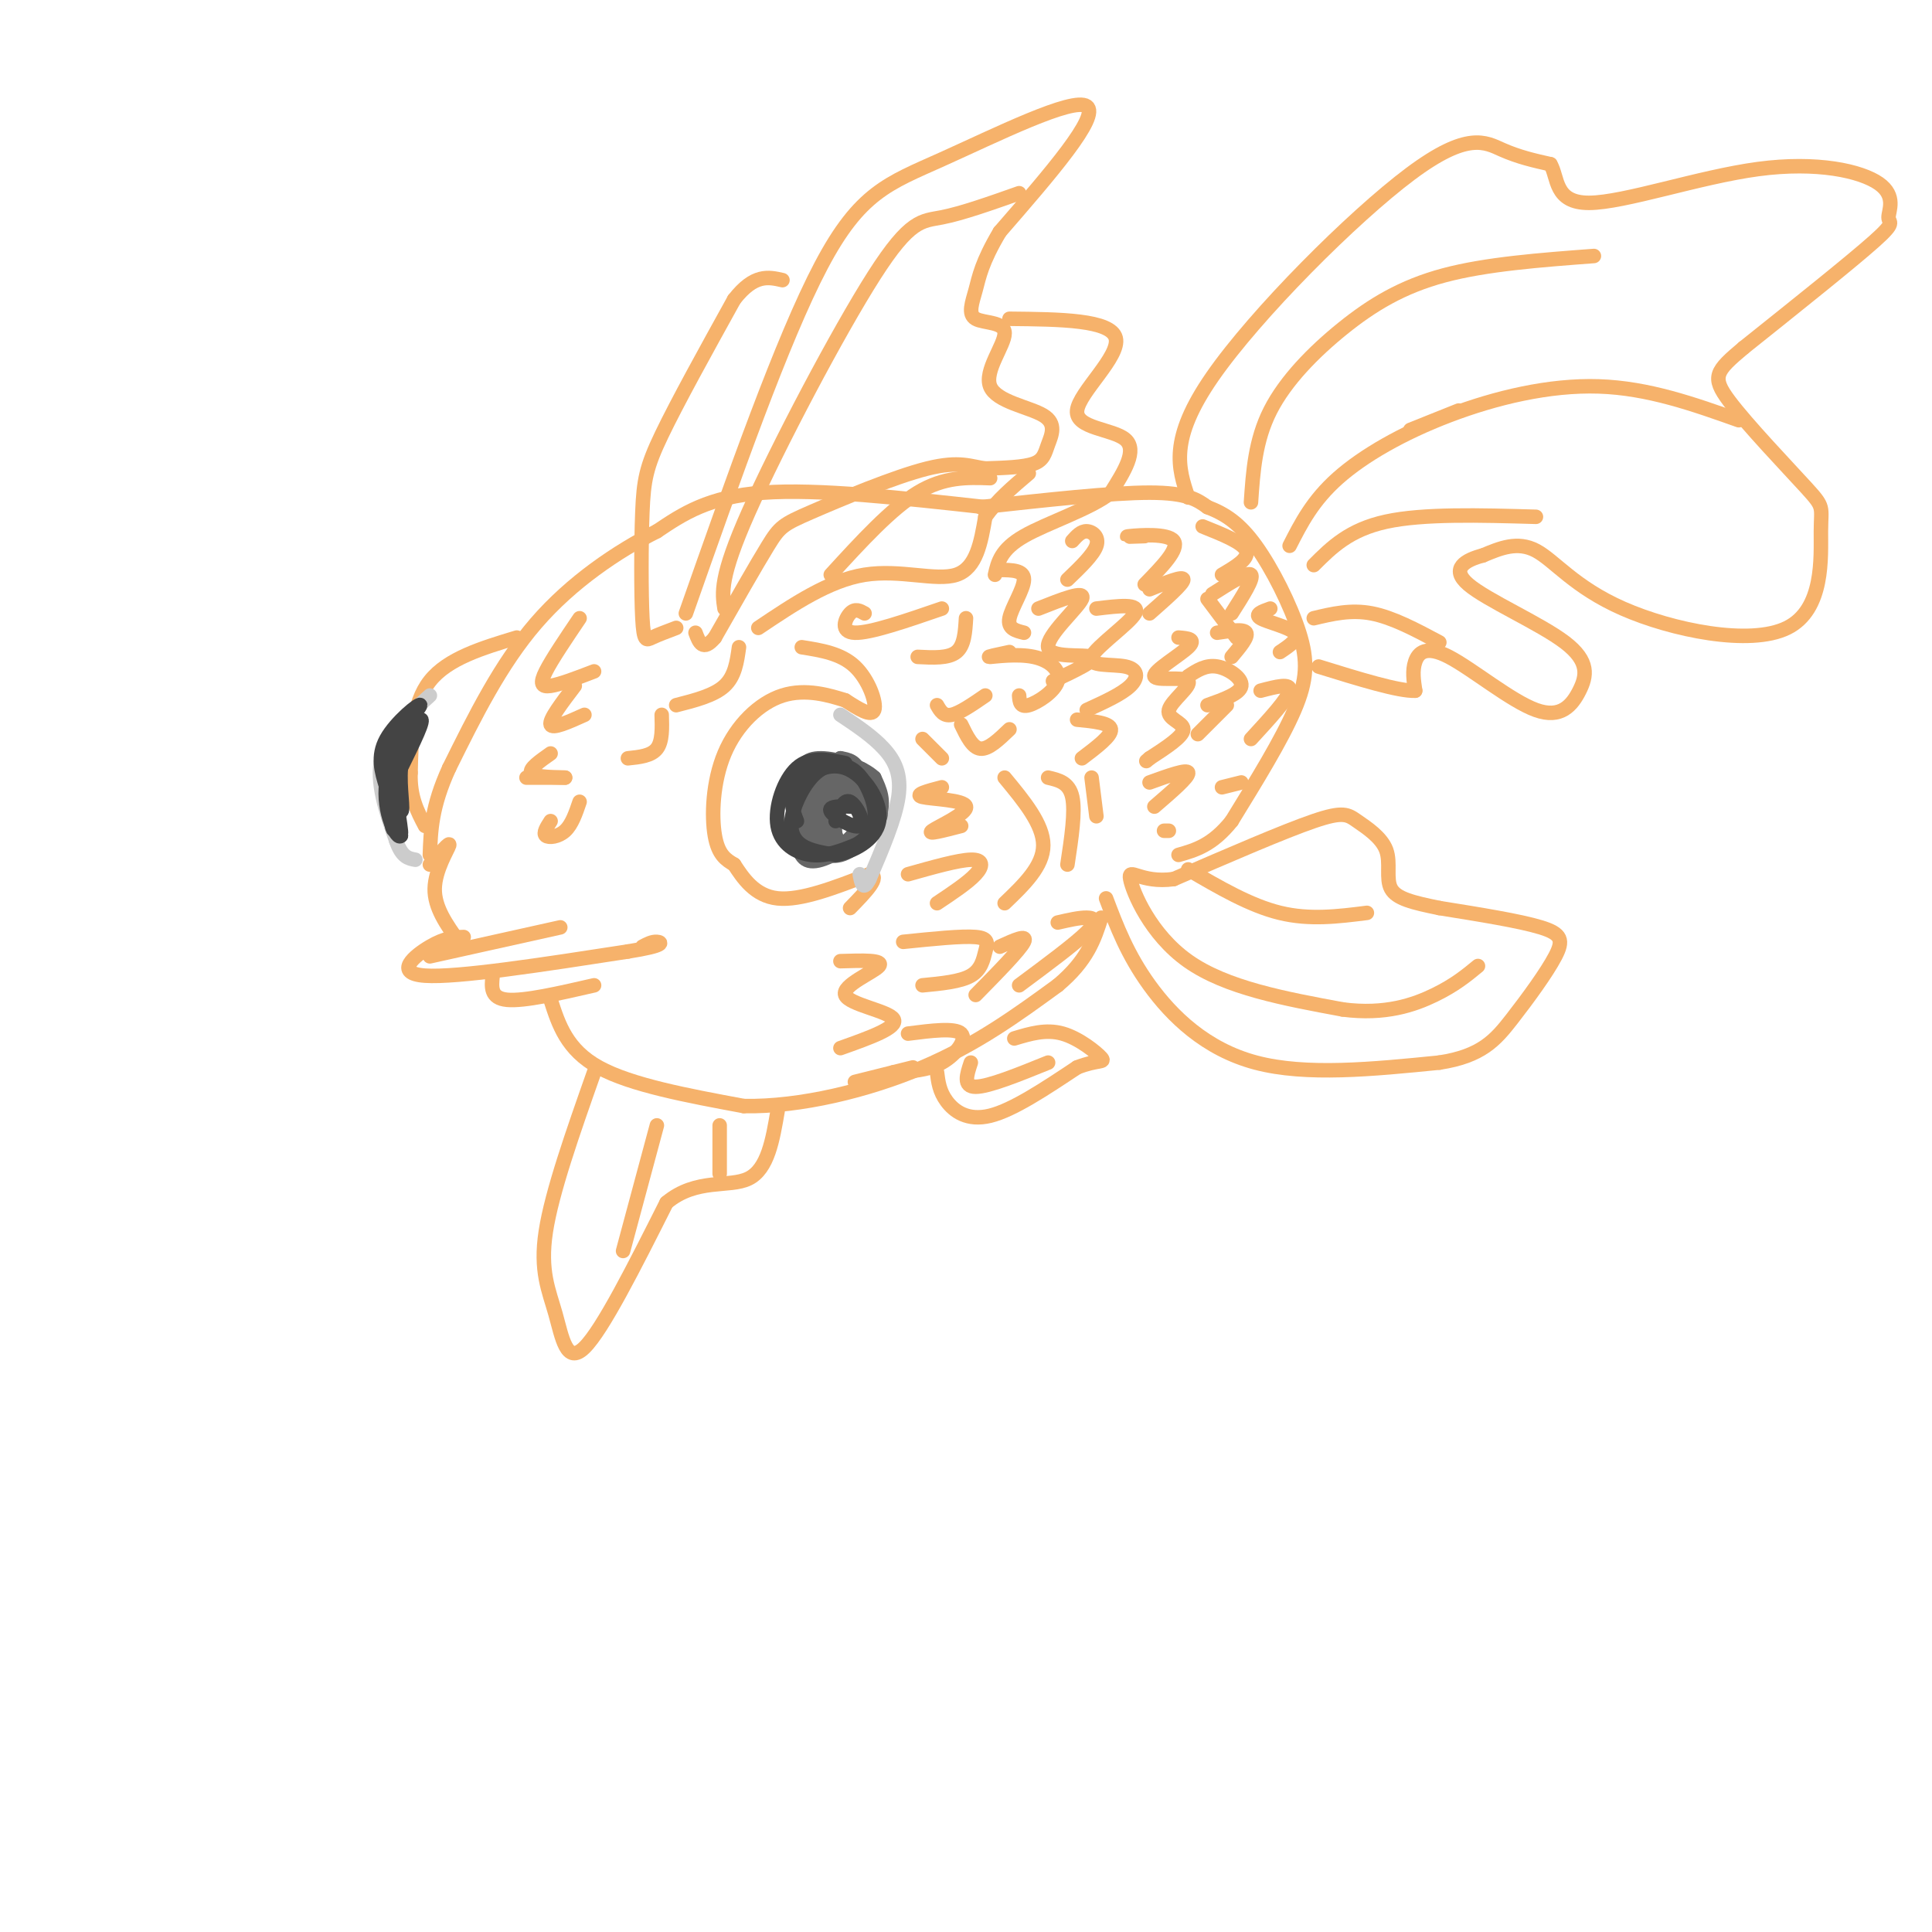 <svg viewBox='0 0 400 400' version='1.1' xmlns='http://www.w3.org/2000/svg' xmlns:xlink='http://www.w3.org/1999/xlink'><g fill='none' stroke='rgb(246,178,107)' stroke-width='3' stroke-linecap='round' stroke-linejoin='round'><path d='M204,105c-17.333,-1.917 -34.667,-3.833 -46,-3c-11.333,0.833 -16.667,4.417 -22,8'/><path d='M136,110c-8.178,4.133 -17.622,10.467 -25,19c-7.378,8.533 -12.689,19.267 -18,30'/><path d='M93,159c-3.667,8.000 -3.833,13.000 -4,18'/><path d='M107,132c-7.167,2.167 -14.333,4.333 -18,9c-3.667,4.667 -3.833,11.833 -4,19'/><path d='M85,160c-0.167,5.000 1.417,8.000 3,11'/><path d='M166,134c4.067,0.644 8.133,1.289 11,4c2.867,2.711 4.533,7.489 4,9c-0.533,1.511 -3.267,-0.244 -6,-2'/><path d='M175,145c-3.190,-1.011 -8.164,-2.539 -13,-1c-4.836,1.539 -9.533,6.145 -12,12c-2.467,5.855 -2.705,12.959 -2,17c0.705,4.041 2.352,5.021 4,6'/><path d='M152,179c1.778,2.711 4.222,6.489 9,7c4.778,0.511 11.889,-2.244 19,-5'/><path d='M180,181c2.500,0.333 -0.750,3.667 -4,7'/><path d='M89,179c2.133,-2.444 4.267,-4.889 4,-4c-0.267,0.889 -2.933,5.111 -3,9c-0.067,3.889 2.467,7.444 5,11'/><path d='M96,194c-1.911,0.067 -3.822,0.133 -7,2c-3.178,1.867 -7.622,5.533 -1,6c6.622,0.467 24.311,-2.267 42,-5'/><path d='M130,197c8.000,-1.267 7.000,-1.933 6,-2c-1.000,-0.067 -2.000,0.467 -3,1'/><path d='M102,202c-0.250,2.333 -0.500,4.667 3,5c3.500,0.333 10.750,-1.333 18,-3'/><path d='M114,207c1.667,5.167 3.333,10.333 10,14c6.667,3.667 18.333,5.833 30,8'/><path d='M154,229c11.644,0.222 25.756,-3.222 37,-8c11.244,-4.778 19.622,-10.889 28,-17'/><path d='M219,204c6.167,-5.167 7.583,-9.583 9,-14'/><path d='M208,161c4.000,4.833 8.000,9.667 8,14c0.000,4.333 -4.000,8.167 -8,12'/><path d='M217,161c2.167,0.500 4.333,1.000 5,4c0.667,3.000 -0.167,8.500 -1,14'/><path d='M226,161c0.000,0.000 1.000,8.000 1,8'/><path d='M229,186c2.200,5.822 4.400,11.644 9,18c4.600,6.356 11.600,13.244 22,16c10.400,2.756 24.200,1.378 38,0'/><path d='M298,220c8.750,-1.333 11.624,-4.667 15,-9c3.376,-4.333 7.255,-9.667 9,-13c1.745,-3.333 1.356,-4.667 -3,-6c-4.356,-1.333 -12.678,-2.667 -21,-4'/><path d='M298,188c-5.537,-1.126 -8.879,-1.943 -10,-4c-1.121,-2.057 -0.022,-5.356 -1,-8c-0.978,-2.644 -4.032,-4.635 -6,-6c-1.968,-1.365 -2.848,-2.104 -9,0c-6.152,2.104 -17.576,7.052 -29,12'/><path d='M243,182c-6.857,0.964 -9.500,-2.625 -9,0c0.500,2.625 4.143,11.464 12,17c7.857,5.536 19.929,7.768 32,10'/><path d='M278,209c8.800,1.156 14.800,-0.956 19,-3c4.200,-2.044 6.600,-4.022 9,-6'/><path d='M246,180c6.417,3.750 12.833,7.500 19,9c6.167,1.500 12.083,0.750 18,0'/><path d='M203,105c13.583,-1.500 27.167,-3.000 35,-3c7.833,0.000 9.917,1.500 12,3'/><path d='M250,105c3.601,1.367 6.604,3.284 10,8c3.396,4.716 7.183,12.231 9,18c1.817,5.769 1.662,9.791 -1,16c-2.662,6.209 -7.831,14.604 -13,23'/><path d='M255,170c-4.000,5.000 -7.500,6.000 -11,7'/><path d='M246,103c-2.018,-5.982 -4.036,-11.964 5,-25c9.036,-13.036 29.125,-33.125 41,-42c11.875,-8.875 15.536,-6.536 19,-5c3.464,1.536 6.732,2.268 10,3'/><path d='M321,34c1.635,2.720 0.724,8.020 8,8c7.276,-0.020 22.740,-5.359 35,-7c12.260,-1.641 21.317,0.416 25,3c3.683,2.584 1.992,5.696 2,7c0.008,1.304 1.717,0.801 -3,5c-4.717,4.199 -15.858,13.099 -27,22'/><path d='M361,72c-5.783,4.861 -6.740,6.013 -3,11c3.740,4.987 12.178,13.810 16,18c3.822,4.190 3.027,3.747 3,9c-0.027,5.253 0.714,16.202 -7,20c-7.714,3.798 -23.885,0.446 -34,-4c-10.115,-4.446 -14.176,-9.984 -18,-12c-3.824,-2.016 -7.412,-0.508 -11,1'/><path d='M307,115c-3.526,0.918 -6.840,2.712 -3,6c3.840,3.288 14.836,8.068 20,12c5.164,3.932 4.497,7.015 3,10c-1.497,2.985 -3.824,5.872 -9,4c-5.176,-1.872 -13.201,-8.504 -18,-11c-4.799,-2.496 -6.371,-0.856 -7,1c-0.629,1.856 -0.314,3.928 0,6'/><path d='M293,143c-3.333,0.167 -11.667,-2.417 -20,-5'/><path d='M267,113c2.375,-4.667 4.750,-9.333 10,-14c5.250,-4.667 13.375,-9.333 23,-13c9.625,-3.667 20.750,-6.333 31,-6c10.250,0.333 19.625,3.667 29,7'/><path d='M272,117c3.667,-3.667 7.333,-7.333 15,-9c7.667,-1.667 19.333,-1.333 31,-1'/><path d='M272,128c3.833,-0.917 7.667,-1.833 12,-1c4.333,0.833 9.167,3.417 14,6'/><path d='M259,104c0.435,-6.411 0.869,-12.821 4,-19c3.131,-6.179 8.958,-12.125 15,-17c6.042,-4.875 12.298,-8.679 21,-11c8.702,-2.321 19.851,-3.161 31,-4'/><path d='M292,89c0.000,0.000 10.000,-4.000 10,-4'/><path d='M142,127c10.006,-28.423 20.012,-56.845 28,-72c7.988,-15.155 13.958,-17.042 25,-22c11.042,-4.958 27.155,-12.988 30,-11c2.845,1.988 -7.577,13.994 -18,26'/><path d='M207,48c-3.794,6.382 -4.279,9.338 -5,12c-0.721,2.662 -1.678,5.030 0,6c1.678,0.970 5.991,0.544 6,3c0.009,2.456 -4.285,7.796 -3,11c1.285,3.204 8.149,4.271 11,6c2.851,1.729 1.691,4.119 1,6c-0.691,1.881 -0.912,3.252 -3,4c-2.088,0.748 -6.044,0.874 -10,1'/><path d='M204,97c-2.919,-0.340 -5.215,-1.689 -12,0c-6.785,1.689 -18.057,6.416 -24,9c-5.943,2.584 -6.555,3.024 -9,7c-2.445,3.976 -6.722,11.488 -11,19'/><path d='M148,132c-2.500,3.000 -3.250,1.000 -4,-1'/><path d='M157,130c7.311,-4.911 14.622,-9.822 22,-11c7.378,-1.178 14.822,1.378 19,0c4.178,-1.378 5.089,-6.689 6,-12'/><path d='M204,107c2.500,-3.500 5.750,-6.250 9,-9'/><path d='M172,119c6.250,-6.833 12.500,-13.667 18,-17c5.500,-3.333 10.250,-3.167 15,-3'/><path d='M150,126c-0.506,-3.238 -1.012,-6.476 5,-20c6.012,-13.524 18.542,-37.333 26,-49c7.458,-11.667 9.845,-11.190 14,-12c4.155,-0.810 10.077,-2.905 16,-5'/><path d='M140,130c-1.895,0.715 -3.789,1.429 -5,2c-1.211,0.571 -1.737,0.998 -2,-4c-0.263,-4.998 -0.263,-15.423 0,-22c0.263,-6.577 0.789,-9.308 4,-16c3.211,-6.692 9.105,-17.346 15,-28'/><path d='M152,62c4.167,-5.333 7.083,-4.667 10,-4'/><path d='M209,66c10.518,0.107 21.036,0.214 22,4c0.964,3.786 -7.625,11.250 -8,15c-0.375,3.750 7.464,3.786 10,6c2.536,2.214 -0.232,6.607 -3,11'/><path d='M230,102c-4.200,3.356 -13.200,6.244 -18,9c-4.800,2.756 -5.400,5.378 -6,8'/><path d='M123,222c-4.375,12.411 -8.750,24.821 -10,33c-1.250,8.179 0.625,12.125 2,17c1.375,4.875 2.250,10.679 6,7c3.750,-3.679 10.375,-16.839 17,-30'/><path d='M138,249c6.156,-5.156 13.044,-3.044 17,-5c3.956,-1.956 4.978,-7.978 6,-14'/><path d='M136,233c0.000,0.000 -7.000,26.000 -7,26'/><path d='M149,233c0.000,0.000 0.000,10.000 0,10'/><path d='M194,222c0.244,1.978 0.489,3.956 2,6c1.511,2.044 4.289,4.156 9,3c4.711,-1.156 11.356,-5.578 18,-10'/><path d='M223,221c4.274,-1.690 5.958,-0.917 5,-2c-0.958,-1.083 -4.560,-4.024 -8,-5c-3.440,-0.976 -6.720,0.012 -10,1'/><path d='M201,220c-0.833,2.500 -1.667,5.000 1,5c2.667,0.000 8.833,-2.500 15,-5'/><path d='M174,199c4.536,-0.143 9.071,-0.286 8,1c-1.071,1.286 -7.750,4.000 -7,6c0.750,2.000 8.929,3.286 10,5c1.071,1.714 -4.964,3.857 -11,6'/><path d='M215,126c4.911,-1.946 9.821,-3.893 9,-2c-0.821,1.893 -7.375,7.625 -7,10c0.375,2.375 7.679,1.393 9,2c1.321,0.607 -3.339,2.804 -8,5'/><path d='M244,132c1.892,0.153 3.785,0.307 2,2c-1.785,1.693 -7.246,4.926 -7,6c0.246,1.074 6.200,-0.011 7,1c0.800,1.011 -3.554,4.118 -4,6c-0.446,1.882 3.015,2.538 3,4c-0.015,1.462 -3.508,3.731 -7,6'/><path d='M238,157c-1.167,1.000 -0.583,0.500 0,0'/><path d='M238,122c3.500,-1.417 7.000,-2.833 7,-2c0.000,0.833 -3.500,3.917 -7,7'/></g>
<g fill='none' stroke='rgb(204,204,204)' stroke-width='3' stroke-linecap='round' stroke-linejoin='round'><path d='M174,148c3.333,2.222 6.667,4.444 9,7c2.333,2.556 3.667,5.444 3,10c-0.667,4.556 -3.333,10.778 -6,17'/><path d='M180,182c-1.333,2.667 -1.667,0.833 -2,-1'/></g>
<g fill='none' stroke='rgb(102,102,102)' stroke-width='3' stroke-linecap='round' stroke-linejoin='round'><path d='M176,164c-0.628,-2.544 -1.255,-5.088 -2,-3c-0.745,2.088 -1.607,8.807 -1,12c0.607,3.193 2.682,2.861 4,0c1.318,-2.861 1.879,-8.251 2,-11c0.121,-2.749 -0.198,-2.855 -2,-3c-1.802,-0.145 -5.086,-0.327 -6,2c-0.914,2.327 0.543,7.164 2,12'/><path d='M173,173c1.040,2.418 2.638,2.462 4,1c1.362,-1.462 2.486,-4.430 3,-7c0.514,-2.570 0.418,-4.742 -1,-6c-1.418,-1.258 -4.159,-1.600 -6,-2c-1.841,-0.400 -2.781,-0.856 -3,2c-0.219,2.856 0.284,9.025 1,12c0.716,2.975 1.646,2.756 3,2c1.354,-0.756 3.134,-2.050 4,-5c0.866,-2.950 0.819,-7.557 0,-10c-0.819,-2.443 -2.409,-2.721 -4,-3'/><path d='M174,157c-2.028,1.104 -5.100,5.364 -6,9c-0.900,3.636 0.370,6.648 2,8c1.630,1.352 3.620,1.046 6,0c2.380,-1.046 5.152,-2.830 5,-6c-0.152,-3.170 -3.226,-7.726 -6,-9c-2.774,-1.274 -5.247,0.734 -7,3c-1.753,2.266 -2.787,4.790 -2,7c0.787,2.210 3.393,4.105 6,6'/><path d='M172,175c2.210,0.501 4.735,-1.246 6,-4c1.265,-2.754 1.271,-6.514 0,-9c-1.271,-2.486 -3.820,-3.699 -6,-3c-2.180,0.699 -3.990,3.309 -5,6c-1.010,2.691 -1.219,5.464 0,8c1.219,2.536 3.867,4.837 7,4c3.133,-0.837 6.752,-4.810 8,-8c1.248,-3.190 0.124,-5.595 -1,-8'/><path d='M181,161c-2.352,-2.276 -7.732,-3.967 -11,-4c-3.268,-0.033 -4.425,1.591 -5,5c-0.575,3.409 -0.569,8.602 0,12c0.569,3.398 1.702,5.002 5,4c3.298,-1.002 8.760,-4.609 11,-7c2.240,-2.391 1.257,-3.567 0,-6c-1.257,-2.433 -2.788,-6.124 -5,-7c-2.212,-0.876 -5.106,1.062 -8,3'/><path d='M168,161c-1.000,2.500 0.500,7.250 2,12'/></g>
<g fill='none' stroke='rgb(204,204,204)' stroke-width='3' stroke-linecap='round' stroke-linejoin='round'><path d='M89,144c-4.417,4.000 -8.833,8.000 -10,13c-1.167,5.000 0.917,11.000 3,17'/><path d='M82,174c1.167,3.500 2.583,3.750 4,4'/></g>
<g fill='none' stroke='rgb(68,68,68)' stroke-width='3' stroke-linecap='round' stroke-linejoin='round'><path d='M80,160c1.622,7.289 3.244,14.578 3,12c-0.244,-2.578 -2.356,-15.022 -3,-17c-0.644,-1.978 0.178,6.511 1,15'/><path d='M81,170c0.333,2.667 0.667,1.833 1,1'/><path d='M83,154c-1.500,-1.083 -3.000,-2.167 -3,1c0.000,3.167 1.500,10.583 3,18'/><path d='M83,173c-0.679,1.190 -3.875,-4.833 -3,-11c0.875,-6.167 5.821,-12.476 7,-13c1.179,-0.524 -1.411,4.738 -4,10'/><path d='M83,159c-0.370,4.053 0.705,9.185 0,9c-0.705,-0.185 -3.189,-5.689 -2,-11c1.189,-5.311 6.051,-10.430 6,-11c-0.051,-0.570 -5.015,3.409 -7,7c-1.985,3.591 -0.993,6.796 0,10'/><path d='M175,158c-3.619,-0.744 -7.238,-1.488 -10,1c-2.762,2.488 -4.667,8.208 -4,12c0.667,3.792 3.905,5.655 7,6c3.095,0.345 6.048,-0.827 9,-2'/><path d='M177,175c2.318,-1.155 3.614,-3.041 4,-5c0.386,-1.959 -0.139,-3.990 -1,-6c-0.861,-2.010 -2.057,-4.000 -4,-5c-1.943,-1.000 -4.634,-1.010 -7,1c-2.366,2.010 -4.406,6.041 -5,9c-0.594,2.959 0.259,4.845 2,6c1.741,1.155 4.371,1.577 7,2'/><path d='M173,177c3.386,-0.568 8.351,-2.987 9,-7c0.649,-4.013 -3.018,-9.619 -7,-11c-3.982,-1.381 -8.281,1.463 -10,4c-1.719,2.537 -0.860,4.769 0,7'/><path d='M177,167c-2.833,-0.089 -5.667,-0.179 -5,1c0.667,1.179 4.833,3.625 6,3c1.167,-0.625 -0.667,-4.321 -2,-5c-1.333,-0.679 -2.167,1.661 -3,4'/></g>
<g fill='none' stroke='rgb(246,178,107)' stroke-width='3' stroke-linecap='round' stroke-linejoin='round'><path d='M89,198c0.000,0.000 27.000,-6.000 27,-6'/><path d='M120,128c-2.867,4.244 -5.733,8.489 -7,11c-1.267,2.511 -0.933,3.289 1,3c1.933,-0.289 5.467,-1.644 9,-3'/><path d='M119,142c-2.667,3.500 -5.333,7.000 -5,8c0.333,1.000 3.667,-0.500 7,-2'/><path d='M109,161c0.000,0.000 8.000,0.000 8,0'/><path d='M153,134c-0.417,3.000 -0.833,6.000 -3,8c-2.167,2.000 -6.083,3.000 -10,4'/><path d='M137,148c0.083,2.750 0.167,5.500 -1,7c-1.167,1.500 -3.583,1.750 -6,2'/><path d='M114,156c-2.250,1.583 -4.500,3.167 -4,4c0.500,0.833 3.750,0.917 7,1'/><path d='M114,170c-0.800,1.244 -1.600,2.489 -1,3c0.600,0.511 2.600,0.289 4,-1c1.400,-1.289 2.200,-3.644 3,-6'/><path d='M179,127c-0.978,-0.556 -1.956,-1.111 -3,0c-1.044,1.111 -2.156,3.889 1,4c3.156,0.111 10.578,-2.444 18,-5'/><path d='M190,136c3.167,0.167 6.333,0.333 8,-1c1.667,-1.333 1.833,-4.167 2,-7'/><path d='M194,146c0.667,1.167 1.333,2.333 3,2c1.667,-0.333 4.333,-2.167 7,-4'/><path d='M199,150c1.167,2.417 2.333,4.833 4,5c1.667,0.167 3.833,-1.917 6,-4'/><path d='M222,112c0.911,-1.022 1.822,-2.044 3,-2c1.178,0.044 2.622,1.156 2,3c-0.622,1.844 -3.311,4.422 -6,7'/><path d='M227,126c4.590,-0.560 9.180,-1.120 8,1c-1.180,2.120 -8.131,6.919 -9,9c-0.869,2.081 4.343,1.445 7,2c2.657,0.555 2.759,2.301 1,4c-1.759,1.699 -5.380,3.349 -9,5'/><path d='M223,149c3.417,0.333 6.833,0.667 7,2c0.167,1.333 -2.917,3.667 -6,6'/><path d='M237,111c-2.400,0.089 -4.800,0.178 -3,0c1.800,-0.178 7.800,-0.622 9,1c1.200,1.622 -2.400,5.311 -6,9'/><path d='M250,124c0.000,0.000 6.000,8.000 6,8'/><path d='M254,146c0.000,0.000 -6.000,6.000 -6,6'/><path d='M238,162c3.917,-1.417 7.833,-2.833 8,-2c0.167,0.833 -3.417,3.917 -7,7'/><path d='M241,172c0.000,0.000 1.000,0.000 1,0'/><path d='M250,146c3.378,-1.200 6.756,-2.400 7,-4c0.244,-1.600 -2.644,-3.600 -5,-4c-2.356,-0.400 -4.178,0.800 -6,2'/><path d='M255,136c1.750,-2.083 3.500,-4.167 3,-5c-0.500,-0.833 -3.250,-0.417 -6,0'/><path d='M251,123c3.667,-2.333 7.333,-4.667 8,-4c0.667,0.667 -1.667,4.333 -4,8'/><path d='M263,126c-1.689,0.600 -3.378,1.200 -2,2c1.378,0.800 5.822,1.800 7,3c1.178,1.200 -0.911,2.600 -3,4'/><path d='M261,143c3.167,-0.833 6.333,-1.667 6,0c-0.333,1.667 -4.167,5.833 -8,10'/><path d='M253,163c0.000,0.000 4.000,-1.000 4,-1'/><path d='M249,109c4.167,1.667 8.333,3.333 9,5c0.667,1.667 -2.167,3.333 -5,5'/><path d='M219,191c2.222,-0.511 4.444,-1.022 6,-1c1.556,0.022 2.444,0.578 0,3c-2.444,2.422 -8.222,6.711 -14,11'/><path d='M207,196c2.917,-1.333 5.833,-2.667 5,-1c-0.833,1.667 -5.417,6.333 -10,11'/><path d='M188,214c4.867,-0.622 9.733,-1.244 11,0c1.267,1.244 -1.067,4.356 -4,6c-2.933,1.644 -6.467,1.822 -10,2'/><path d='M177,224c0.000,0.000 12.000,-3.000 12,-3'/><path d='M191,204c3.917,-0.375 7.833,-0.750 10,-2c2.167,-1.250 2.583,-3.375 3,-5c0.417,-1.625 0.833,-2.750 -2,-3c-2.833,-0.250 -8.917,0.375 -15,1'/><path d='M194,187c3.200,-2.133 6.400,-4.267 8,-6c1.600,-1.733 1.600,-3.067 -1,-3c-2.600,0.067 -7.800,1.533 -13,3'/><path d='M199,171c-3.619,0.940 -7.238,1.881 -6,1c1.238,-0.881 7.333,-3.583 7,-5c-0.333,-1.417 -7.095,-1.548 -9,-2c-1.905,-0.452 1.048,-1.226 4,-2'/><path d='M195,157c0.000,0.000 -4.000,-4.000 -4,-4'/><path d='M211,144c0.093,1.258 0.185,2.517 2,2c1.815,-0.517 5.352,-2.809 6,-5c0.648,-2.191 -1.595,-4.282 -5,-5c-3.405,-0.718 -7.973,-0.062 -9,0c-1.027,0.062 1.486,-0.469 4,-1'/><path d='M212,131c-1.711,-0.422 -3.422,-0.844 -3,-3c0.422,-2.156 2.978,-6.044 3,-8c0.022,-1.956 -2.489,-1.978 -5,-2'/></g>
</svg>